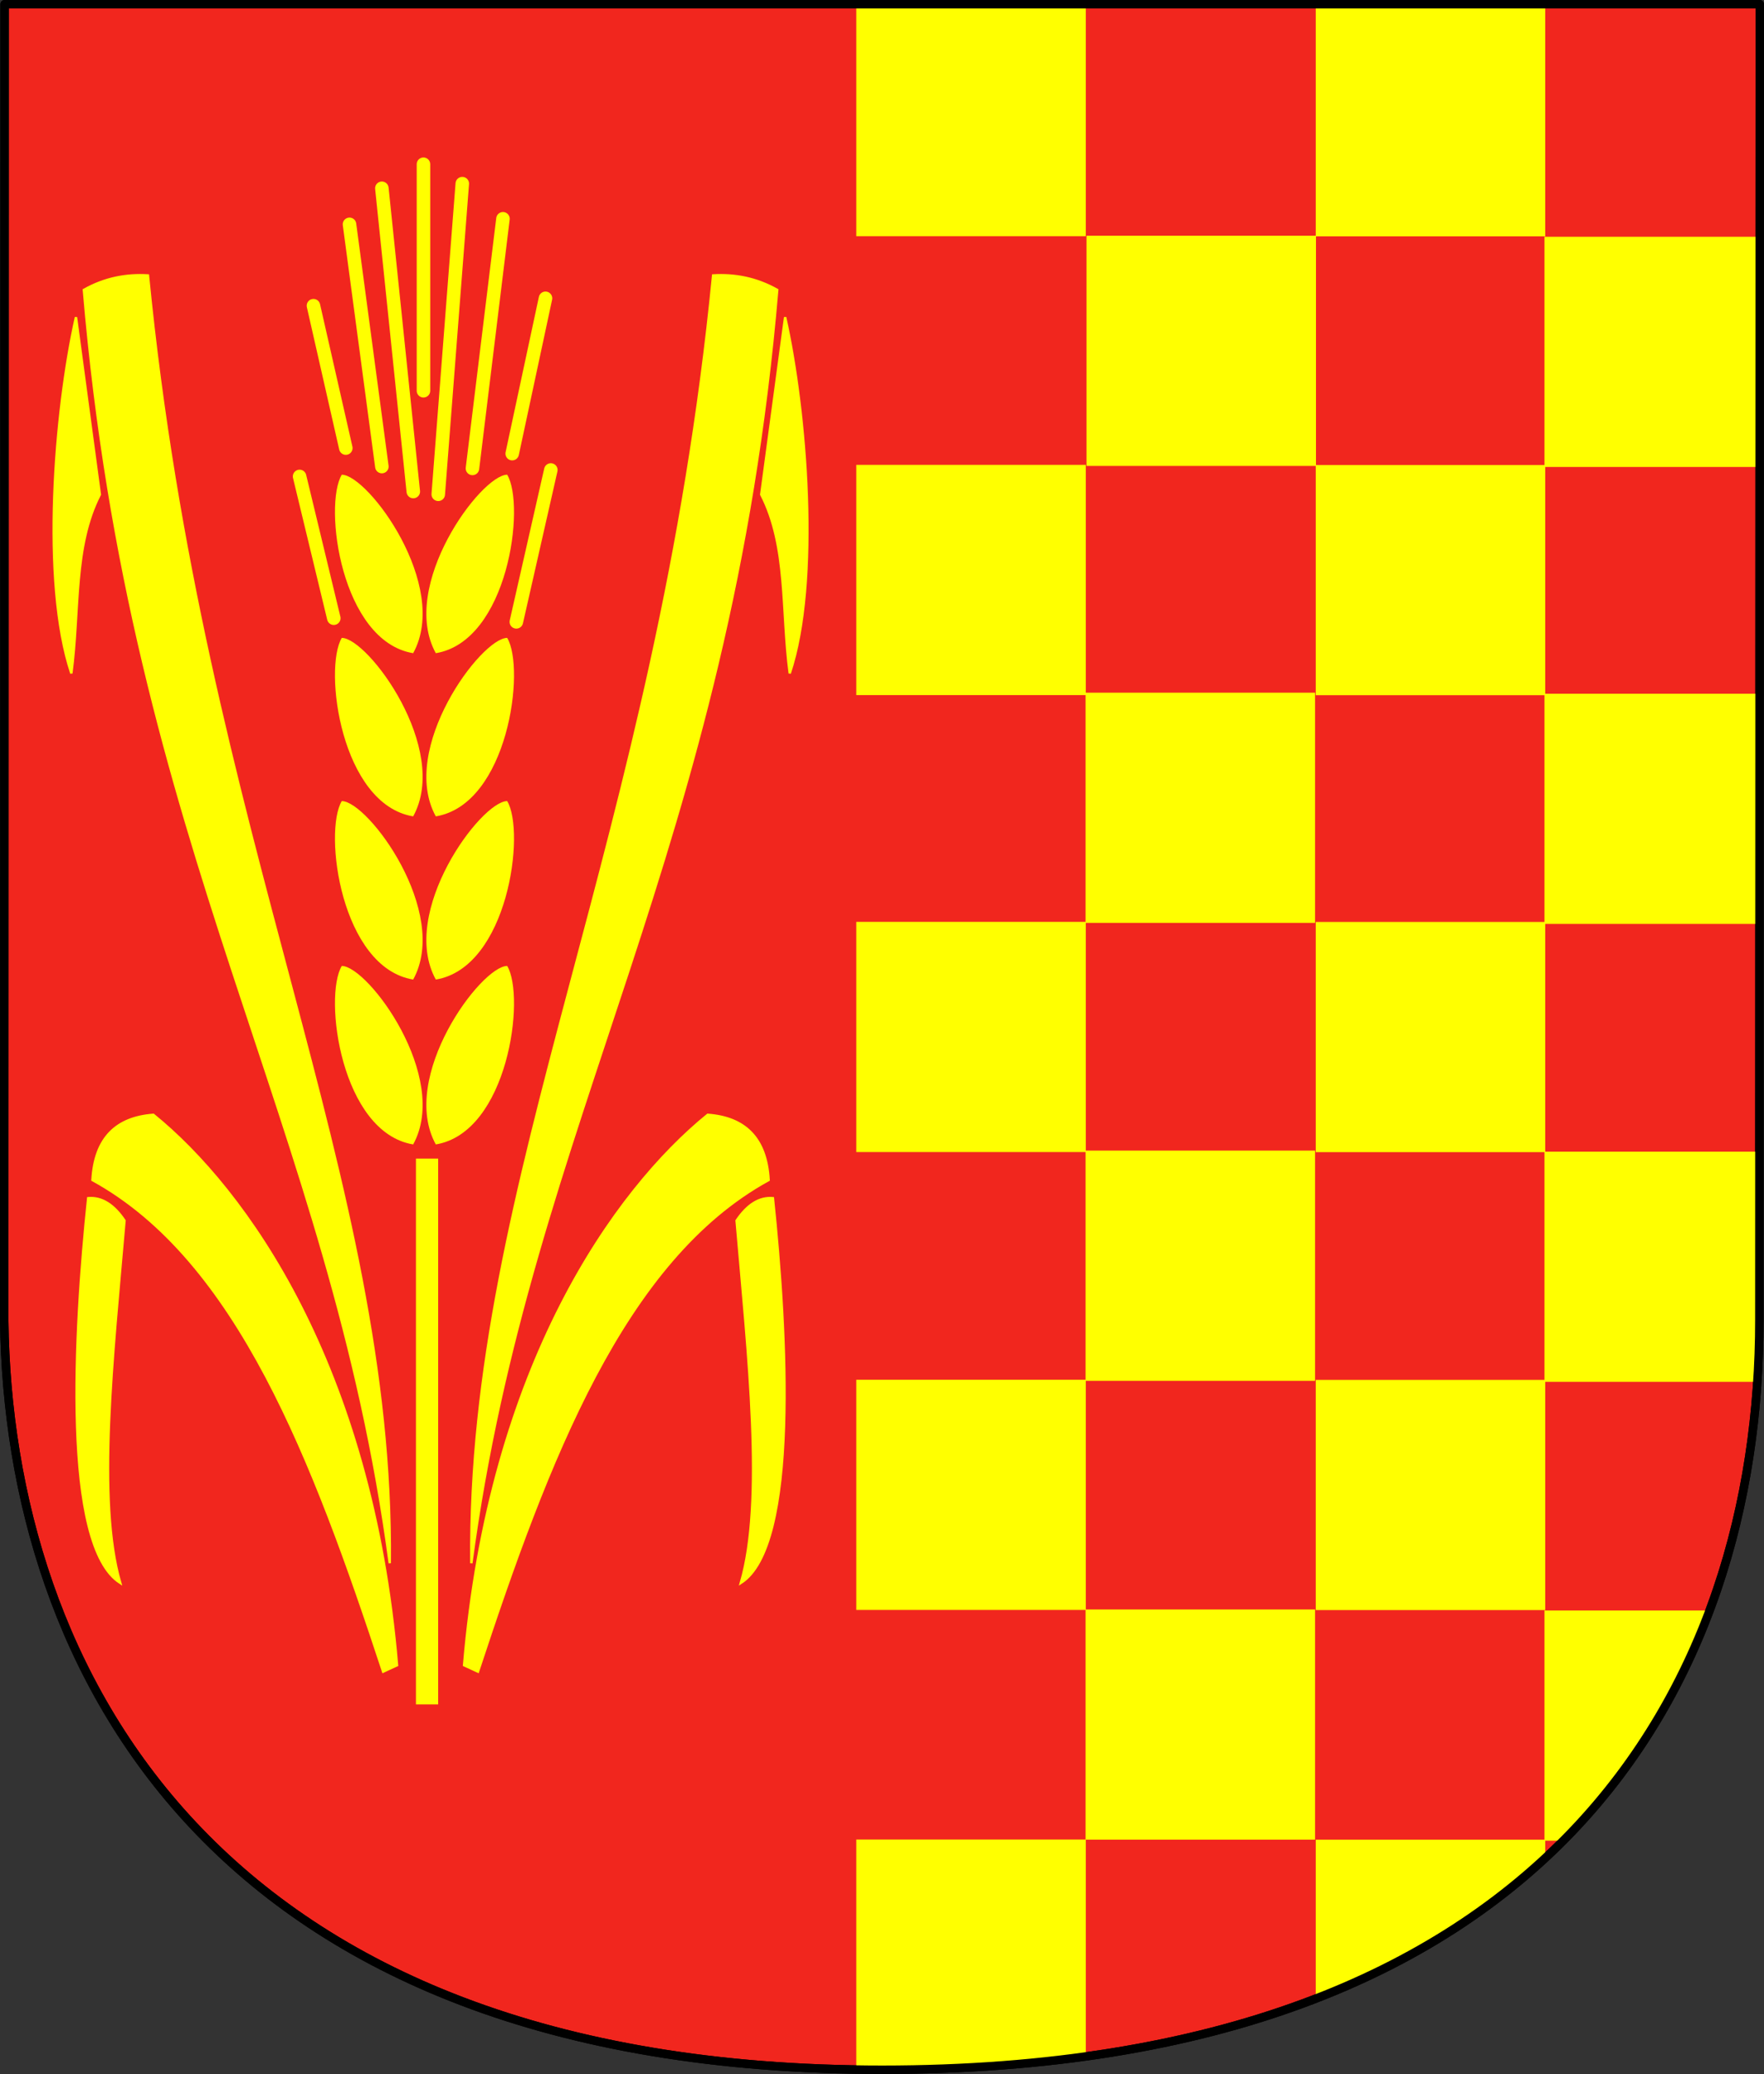 <?xml version="1.0" encoding="UTF-8" standalone="no"?>
<!-- Created with Inkscape (http://www.inkscape.org/) -->
<svg
   xmlns:svg="http://www.w3.org/2000/svg"
   xmlns="http://www.w3.org/2000/svg"
   version="1.0"
   width="739.907"
   height="869.825"
   id="svg2">
  <rect width="100%" height="100%" fill="#333333" stroke="none"/>
  <defs
     id="defs5" />
  <g
     transform="translate(-410.847,339.761)"
     id="g3406">
    <g
       id="g3311">
      <path
         d="M 412.764,-337.989 L 412.619,213.73 L 412.624,214.143 C 414.397,359.705 499.612,528.304 780.858,528.292 C 1062.102,528.28 1148.947,366.543 1148.803,213.73 L 1148.983,-337.989 L 412.764,-337.989 z"
         id="path3405"
         style="fill:#f1261e;fill-opacity:1;fill-rule:nonzero;stroke:#000000;stroke-width:3.543;stroke-linecap:round;stroke-linejoin:round;stroke-miterlimit:4;stroke-dasharray:none;stroke-dashoffset:0;stroke-opacity:1" />
      <path
         d="M 770.018,-337.235 L 866.279,-337.235 L 866.279,-240.69 L 770.018,-240.69 L 770.018,-337.235 z M 866.57,-240.891 L 962.831,-240.891 L 962.831,-144.346 L 866.57,-144.346 L 866.57,-240.891 z M 962.74,-337.18 L 1059.001,-337.18 L 1059.001,-240.636 L 962.74,-240.636 L 962.74,-337.18 z M 1058.658,-240.453 L 1148.035,-240.453 L 1148.035,-143.908 L 1058.658,-143.908 L 1058.658,-240.453 z M 770.018,-144.792 L 866.279,-144.792 L 866.279,-48.247 L 770.018,-48.247 L 770.018,-144.792 z M 962.74,-144.737 L 1059.001,-144.737 L 1059.001,-48.193 L 962.74,-48.193 L 962.74,-144.737 z M 866.188,-49.241 L 962.449,-49.241 L 962.449,47.304 L 866.188,47.304 L 866.188,-49.241 z M 1058.658,-48.804 L 1148.035,-48.804 L 1148.035,47.741 L 1058.658,47.741 L 1058.658,-48.804 z M 770.018,46.857 L 866.279,46.857 L 866.279,143.402 L 770.018,143.402 L 770.018,46.857 z M 962.74,46.912 L 1059.001,46.912 L 1059.001,143.457 L 962.74,143.457 L 962.74,46.912 z M 866.188,142.805 L 962.449,142.805 L 962.449,239.35 L 866.188,239.35 L 866.188,142.805 z M 1058.658,143.243 L 1148.035,143.243 C 1147.829,175.425 1148.872,208.44 1147.414,239.788 L 1058.658,239.788 L 1058.658,143.243 z M 770.018,238.904 L 866.279,238.904 L 866.279,335.448 L 770.018,335.448 L 770.018,238.904 z M 962.74,238.958 L 1059.001,238.958 L 1059.001,335.503 L 962.74,335.503 L 962.74,238.958 z M 866.188,335.248 L 962.449,335.248 L 962.449,431.793 L 866.188,431.793 L 866.188,335.248 z M 1058.658,335.686 L 1127.701,335.686 C 1115.512,370.615 1093.279,403.843 1066.479,432.231 L 1058.658,432.231 L 1058.658,335.686 z M 770.018,431.744 L 866.279,431.744 L 866.279,522.696 C 833.714,527.672 801.76,528.668 770.018,528.288 L 770.018,431.744 z M 962.74,431.798 L 1059.001,431.798 L 1059.001,439.385 C 1030.753,464.555 999.253,485.227 962.74,498.571 L 962.74,431.798 z"
         id="rect2482"
         style="fill:#ffff00;fill-opacity:1;fill-rule:nonzero;stroke:none;stroke-width:2;stroke-linecap:round;stroke-linejoin:round;stroke-miterlimit:4;stroke-opacity:1" />
      <path
         d="M 412.764,-337.989 L 412.619,213.73 L 412.624,214.143 C 414.397,359.705 499.612,528.304 780.858,528.292 C 1062.102,528.28 1148.947,366.543 1148.803,213.73 L 1148.983,-337.989 L 412.764,-337.989 z"
         id="path3307"
         style="fill:none;fill-opacity:1;fill-rule:nonzero;stroke:#000000;stroke-width:3.543;stroke-linecap:round;stroke-linejoin:round;stroke-miterlimit:4;stroke-dasharray:none;stroke-dashoffset:0;stroke-opacity:1" />
    </g>
    <g
       transform="translate(797.468,0)"
       id="g3393">
      <path
         d="M -212.154,146.146 L -202.832,146.146 L -202.832,375.064 L -212.154,375.064 L -212.154,146.146 z M -173.879,65.355 C -166.107,78.319 -173.547,135.204 -203.823,140.215 C -219.369,111.938 -184.895,65.421 -173.879,65.355 z M -243.26,65.355 C -251.031,78.319 -243.591,135.204 -213.316,140.215 C -197.769,111.938 -232.243,65.421 -243.26,65.355 z M -173.879,-3.791 C -166.107,9.173 -173.547,66.058 -203.823,71.069 C -219.369,42.793 -184.895,-3.724 -173.879,-3.791 z M -243.26,-3.791 C -251.031,9.173 -243.591,66.058 -213.316,71.069 C -197.769,42.793 -232.243,-3.724 -243.26,-3.791 z M -173.879,-72.233 C -166.107,-59.269 -173.547,-2.384 -203.823,2.627 C -219.369,-25.649 -184.895,-72.166 -173.879,-72.233 z M -243.26,-72.233 C -251.031,-59.269 -243.591,-2.384 -213.316,2.627 C -197.769,-25.649 -232.243,-72.166 -243.26,-72.233 z M -173.879,-140.673 C -166.107,-127.709 -173.547,-70.824 -203.823,-65.813 C -219.369,-94.09 -184.895,-140.606 -173.879,-140.673 z M -243.26,-140.673 C -251.031,-127.709 -243.591,-70.824 -213.316,-65.813 C -197.769,-94.09 -232.243,-140.606 -243.26,-140.673 z"
         id="rect3336"
         style="fill:#ffff00;fill-opacity:1;fill-rule:nonzero;stroke:none;stroke-width:2;stroke-linecap:round;stroke-linejoin:round;stroke-miterlimit:4;stroke-opacity:1" />
      <path
         d="M -220.088,358.638 C -230.719,232.716 -283.466,159.33 -322.288,127.792 C -337.644,128.928 -346.82,137.272 -347.838,155.135 C -286.922,188.571 -255.095,272.646 -225.916,361.328 L -220.088,358.638 z M -349.631,162.755 C -343.947,162.268 -338.88,165.484 -334.391,172.168 C -339.335,229.506 -346.197,289.796 -336.184,324.123 C -360.619,308.623 -355.502,218.713 -349.631,162.755 z M -223.138,315.853 C -221.57,153.989 -301.377,12.312 -324.564,-224.242 C -333.524,-224.772 -342.483,-223.202 -351.443,-218.175 C -331.481,17.188 -247.984,129.244 -223.138,315.853 z M -354.757,-206.731 L -344.734,-132.361 C -355.96,-110.541 -353.2,-83.692 -356.688,-57.358 C -369.496,-95.587 -363.61,-167.459 -354.757,-206.731 z M -191.969,358.638 C -181.339,232.716 -128.591,159.33 -89.769,127.792 C -74.413,128.928 -65.237,137.272 -64.219,155.135 C -125.136,188.571 -156.962,272.646 -186.142,361.328 L -191.969,358.638 z M -62.426,162.755 C -68.11,162.268 -73.177,165.484 -77.666,172.168 C -72.722,229.506 -65.86,289.796 -75.873,324.123 C -51.438,308.623 -56.556,218.713 -62.426,162.755 z M -188.919,315.853 C -190.487,153.989 -110.68,12.312 -87.493,-224.242 C -78.533,-224.772 -69.574,-223.202 -60.614,-218.175 C -80.576,17.188 -164.073,129.244 -188.919,315.853 z M -57.3,-206.731 L -67.324,-132.361 C -56.098,-110.541 -58.857,-83.692 -55.369,-57.358 C -42.562,-95.587 -48.448,-167.459 -57.3,-206.731 z"
         id="path3359"
         style="fill:#ffff00;fill-opacity:1;fill-rule:evenodd;stroke:#ffff00;stroke-width:1px;stroke-linecap:butt;stroke-linejoin:miter;stroke-opacity:1" />
      <path
         d="M -155.578,-142.654 L -170.044,-78.951"
         id="path3373"
         style="fill:none;fill-opacity:0.75;fill-rule:evenodd;stroke:#ffff00;stroke-width:5.669;stroke-linecap:round;stroke-linejoin:miter;stroke-miterlimit:4;stroke-dasharray:none;stroke-opacity:1" />
      <path
         d="M -157.817,-214.655 L -171.776,-149.512"
         id="path3375"
         style="fill:none;fill-opacity:0.75;fill-rule:evenodd;stroke:#ffff00;stroke-width:5.669;stroke-linecap:round;stroke-linejoin:miter;stroke-miterlimit:4;stroke-dasharray:none;stroke-opacity:1" />
      <path
         d="M -175.654,-248.002 L -188.45,-143.308"
         id="path3377"
         style="fill:none;fill-opacity:0.75;fill-rule:evenodd;stroke:#ffff00;stroke-width:5.669;stroke-linecap:round;stroke-linejoin:miter;stroke-miterlimit:4;stroke-dasharray:none;stroke-opacity:1" />
      <path
         d="M -192.715,-262.737 L -202.797,-132.45"
         id="path3379"
         style="fill:none;fill-opacity:0.75;fill-rule:evenodd;stroke:#ffff00;stroke-width:5.669;stroke-linecap:round;stroke-linejoin:miter;stroke-miterlimit:4;stroke-dasharray:none;stroke-opacity:1" />
      <path
         d="M -209.001,-270.88 L -209.001,-175.879"
         id="path3381"
         style="fill:none;fill-opacity:0.75;fill-rule:evenodd;stroke:#ffff00;stroke-width:5.669;stroke-linecap:round;stroke-linejoin:miter;stroke-miterlimit:4;stroke-dasharray:none;stroke-opacity:1" />
      <path
         d="M -226.45,-260.798 L -213.266,-133.614"
         id="path3383"
         style="fill:none;fill-opacity:0.75;fill-rule:evenodd;stroke:#ffff00;stroke-width:5.669;stroke-linecap:round;stroke-linejoin:miter;stroke-miterlimit:4;stroke-dasharray:none;stroke-opacity:1" />
      <path
         d="M -240.022,-245.675 L -226.45,-144.083"
         id="path3385"
         style="fill:none;fill-opacity:0.75;fill-rule:evenodd;stroke:#ffff00;stroke-width:5.669;stroke-linecap:round;stroke-linejoin:miter;stroke-miterlimit:4;stroke-dasharray:none;stroke-opacity:1" />
      <path
         d="M -255.144,-211.553 L -241.573,-151.838"
         id="path3387"
         style="fill:none;fill-opacity:0.75;fill-rule:evenodd;stroke:#ffff00;stroke-width:5.669;stroke-linecap:round;stroke-linejoin:miter;stroke-miterlimit:4;stroke-dasharray:none;stroke-opacity:1" />
      <path
         d="M -260.961,-139.943 L -246.614,-80.491"
         id="path3389"
         style="fill:none;fill-opacity:0.75;fill-rule:evenodd;stroke:#ffff00;stroke-width:5.669;stroke-linecap:round;stroke-linejoin:miter;stroke-miterlimit:4;stroke-dasharray:none;stroke-opacity:1" />
    </g>
  </g>
</svg>
